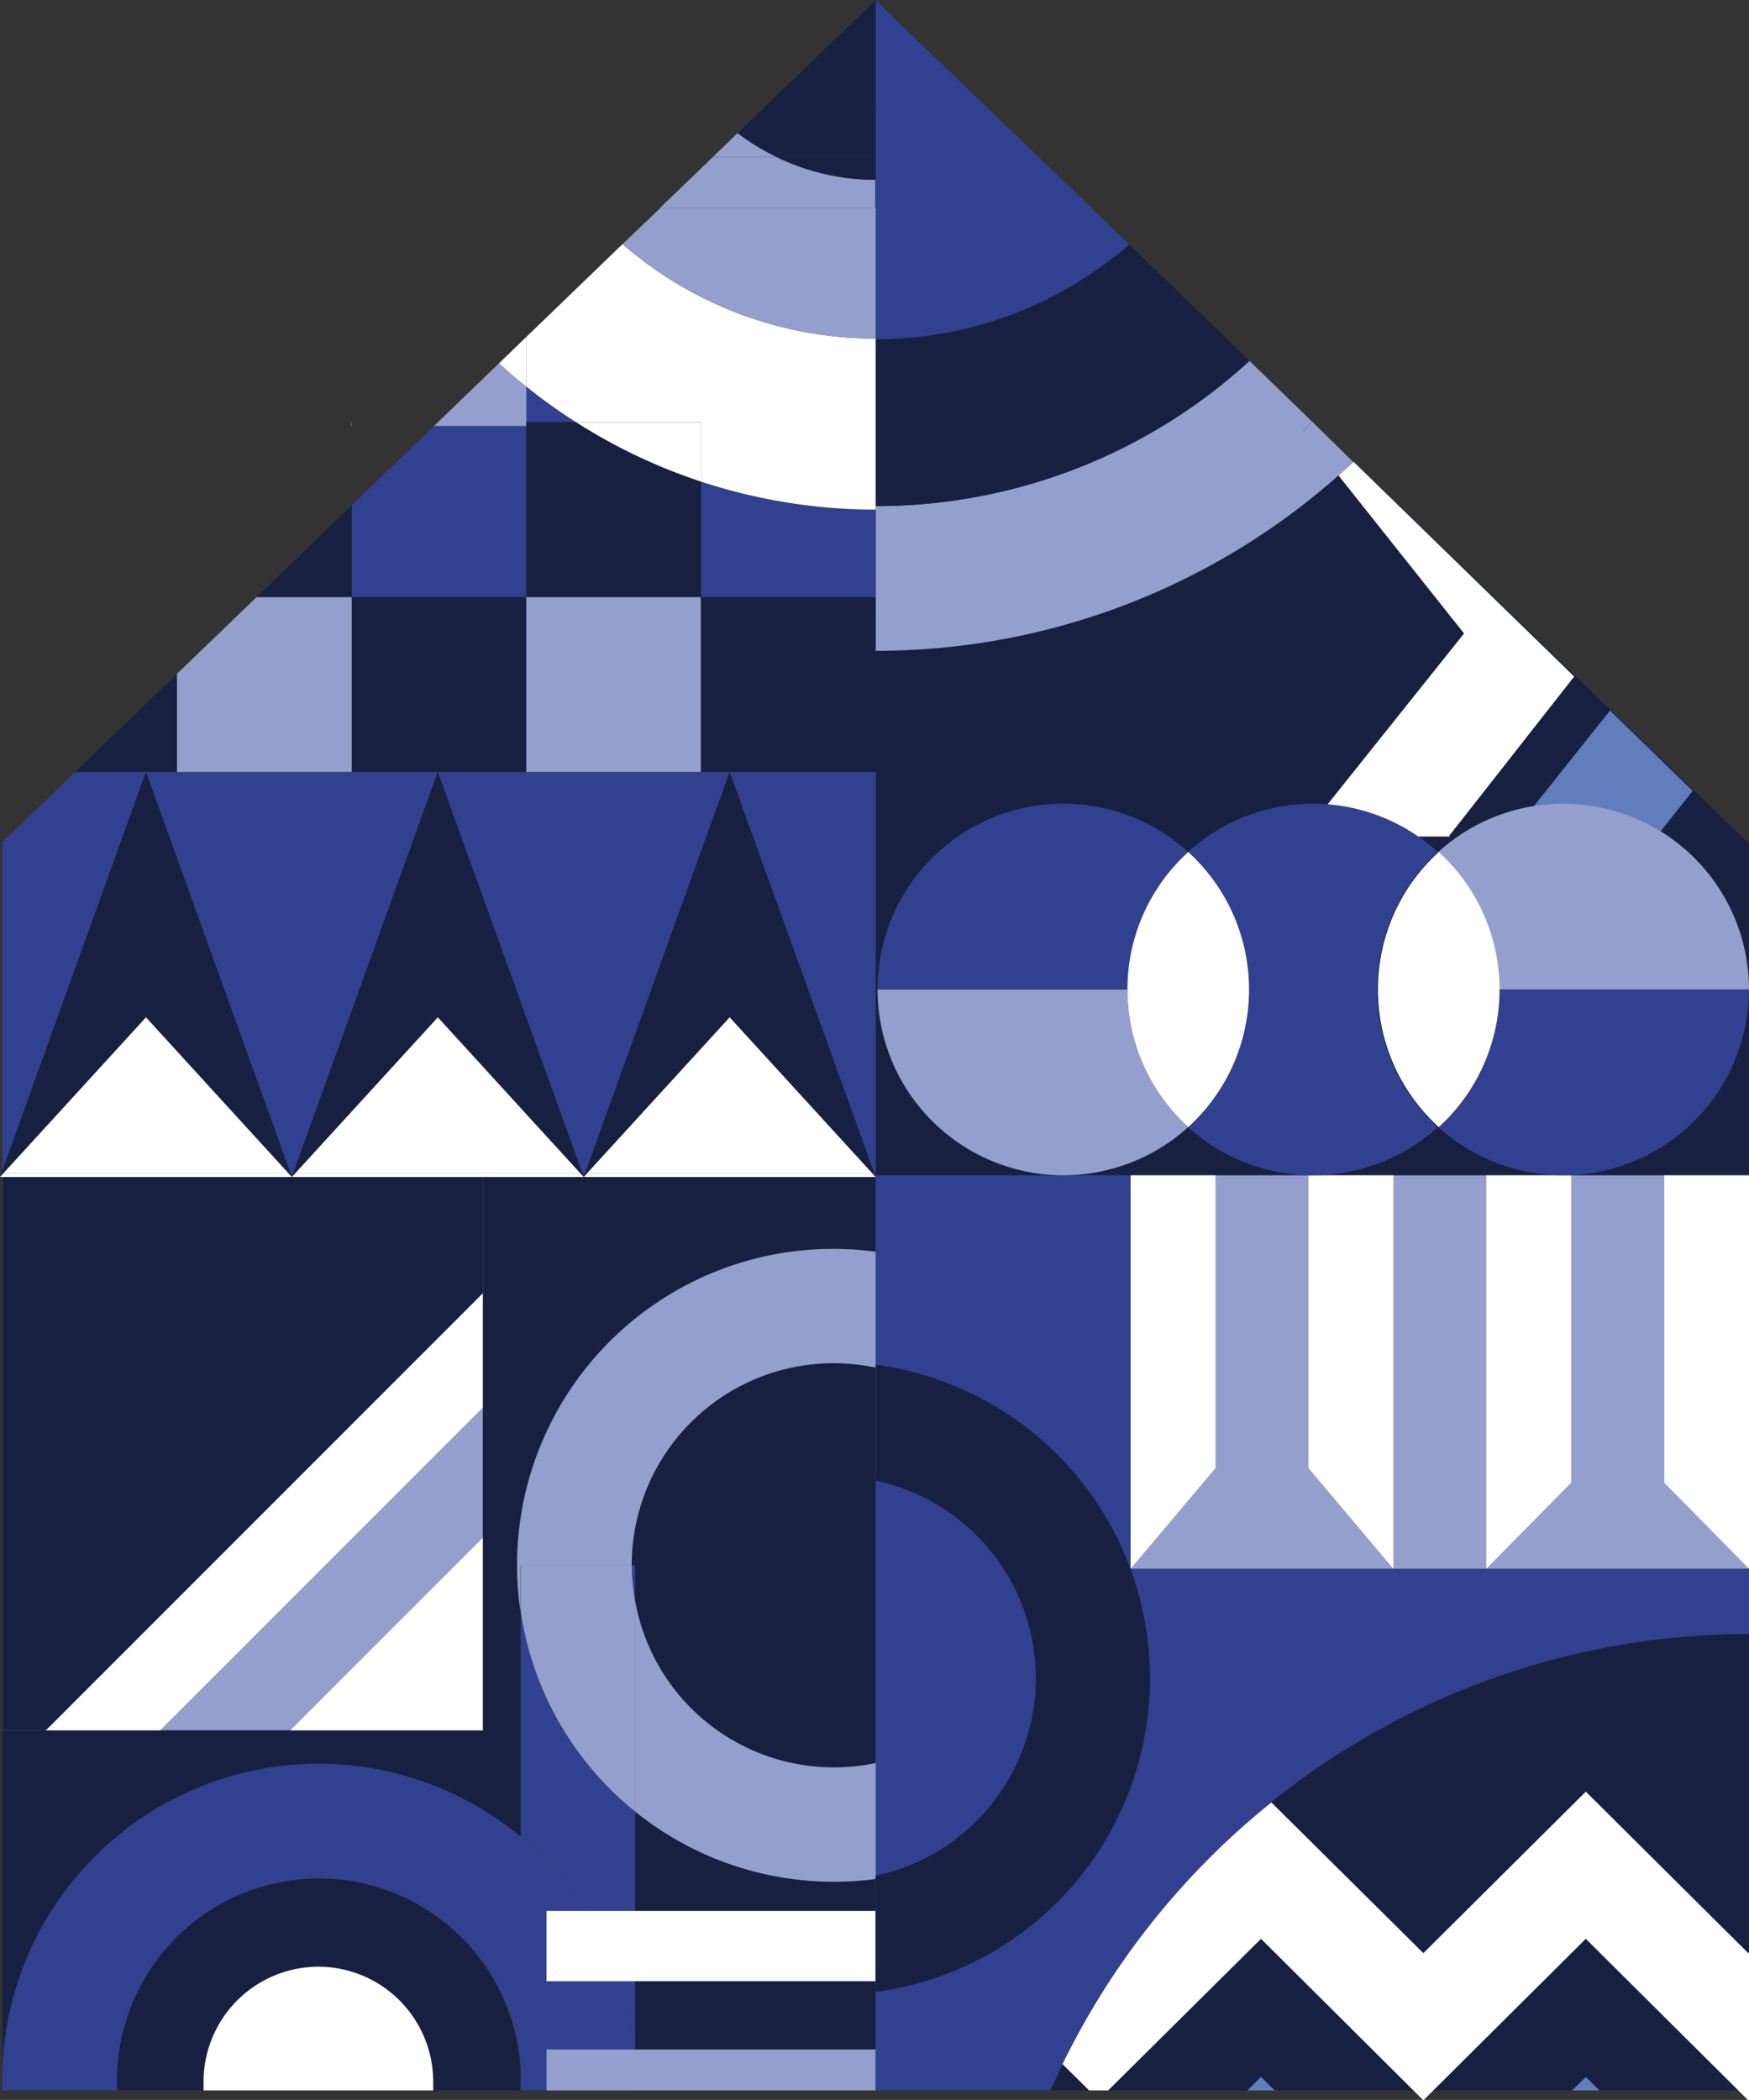 <svg xmlns="http://www.w3.org/2000/svg" viewBox="0 0 162.47 195.02"><rect x="0" y="0" width="162.47" height="195.02" fill="#333333" stroke="none"/><defs><style>.cls-1{fill:#182042;}.cls-2{fill:#314190;}.cls-3{fill:#959fce;}.cls-4{fill:#fff;}.cls-5{fill:#617dbb;}.cls-6{fill:none;}.cls-7{fill:#fff200;}</style></defs><g id="Capa_2" data-name="Capa 2"><g id="Layer_2" data-name="Layer 2"><rect class="cls-1" x="81.34" y="108.97" width="81.13" height="0.2"></rect><path class="cls-1" d="M29.6,163.83a29.31,29.31,0,0,1,18.77,6.78v-21a29.38,29.38,0,0,1,33-33.36v-7.09h-40a18.81,18.81,0,0,1-37.61,0H.21v17.35a13.89,13.89,0,1,1,0,27.78v38.93A29.39,29.39,0,0,1,29.6,163.83Z"></path><path class="cls-1" d="M58.68,145.37H59v3.31a18.75,18.75,0,0,0,18.46,15.46,19.23,19.23,0,0,0,3.89-.4V127a19.23,19.23,0,0,0-3.89-.41A18.77,18.77,0,0,0,58.68,145.37Z"></path><path class="cls-1" d="M18.91,193.33a10.69,10.69,0,0,1,21.37,0c0,.28,0,.54,0,.81h8.08c0-.3,0-.61,0-.92a18.77,18.77,0,0,0-37.54,0c0,.31,0,.62,0,.92H19C18.93,193.87,18.91,193.61,18.91,193.33Z"></path><path class="cls-1" d="M59,168.24v25.09h0c0,.27,0,.54,0,.81H81.34V174.5A29.37,29.37,0,0,1,59,168.24Z"></path><path class="cls-1" d="M.21,193.22v.92h0C.22,193.84.21,193.53.21,193.22Z"></path><path class="cls-2" d="M81.34,127v67.13H97.59a70.85,70.85,0,0,1,64.88-42.38v-42.6H81.34V127Z"></path><path class="cls-2" d="M10.87,194.14c0-.3,0-.61,0-.92a18.77,18.77,0,0,1,37.54,0V170.61A29.39,29.39,0,0,0,.21,193.22c0,.31,0,.62,0,.92Z"></path><path class="cls-2" d="M59,194.14c0-.27,0-.54,0-.81H48.37v-.11c0,.31,0,.62,0,.92Z"></path><path class="cls-2" d="M59,193.22s0,.08,0,.11h0Z"></path><path class="cls-2" d="M59,193.22v-25a29.33,29.33,0,0,1-10.62-18.63v21A29.35,29.35,0,0,1,59,193.22Z"></path><path class="cls-2" d="M58.68,145.37a18.11,18.11,0,0,0,.31,3.31v-3.31Z"></path><path class="cls-2" d="M59,193.33s0-.07,0-.11a29.35,29.35,0,0,0-10.62-22.61v22.72Z"></path><path class="cls-3" d="M58.68,145.37A18.77,18.77,0,0,1,77.45,126.6a19.23,19.23,0,0,1,3.89.41V116.25a29.37,29.37,0,0,0-33,33.36v-4.24Z"></path><path class="cls-3" d="M59,148.68v19.56a29.37,29.37,0,0,0,22.35,6.26V163.74a19.23,19.23,0,0,1-3.89.4A18.75,18.75,0,0,1,59,148.68Z"></path><path class="cls-3" d="M59,168.24V148.68a18.11,18.11,0,0,1-.31-3.31H48.37v4.24A29.33,29.33,0,0,0,59,168.24Z"></path><path class="cls-4" d="M22.53,127.77a18.8,18.8,0,0,0,18.8-18.61H3.72A18.8,18.8,0,0,0,22.53,127.77Z"></path><path class="cls-4" d="M29.6,182.65a10.68,10.68,0,0,0-10.69,10.68c0,.28,0,.54,0,.81H40.24c0-.27,0-.53,0-.81A10.68,10.68,0,0,0,29.6,182.65Z"></path><path class="cls-2" d="M14.1,140.4A13.89,13.89,0,0,0,.21,126.51v27.78A13.89,13.89,0,0,0,14.1,140.4Z"></path><path class="cls-1" d="M97.59,194.14h18.29l1.26-1.25,1.26,1.25h27.65l1.26-1.25,1.26,1.25h13.9V151.76A70.85,70.85,0,0,0,97.59,194.14Z"></path><polygon class="cls-5" points="117.14 192.89 115.88 194.14 118.4 194.14 117.14 192.89"></polygon><polygon class="cls-5" points="147.31 192.89 146.05 194.14 148.57 194.14 147.31 192.89"></polygon><polygon class="cls-1" points="81.33 0 81.36 0 81.33 0 81.34 108.97 162.47 108.97 162.47 78.24 162.35 78.24 81.33 0"></polygon><polygon class="cls-5" points="140.3 77.61 140.37 77.69 154 77.69 153.93 77.61 157.24 73.45 149.56 65.99 140.3 77.61"></polygon><path class="cls-4" d="M124.33,44.15,136,58.83l-15,18.78.06.08h13.63l-.06-.08,11.6-14.78L125.73,42.88C125.27,43.31,124.8,43.74,124.33,44.15Z"></path><path class="cls-3" d="M121.83,39.1l-5.76-5.58A51.31,51.31,0,0,1,81.34,47V60.44a64.67,64.67,0,0,0,43-16.29l-3.26-4.09Z"></path><path class="cls-3" d="M121.83,39.1l-.76,1,3.26,4.09c.47-.41.94-.84,1.4-1.27Z"></path><path class="cls-1" d="M104.91,22.7a35.82,35.82,0,0,1-23.57,8.8V47a51.31,51.31,0,0,0,34.73-13.49Z"></path><path class="cls-2" d="M81.33,0V31.5a35.82,35.82,0,0,0,23.57-8.8Z"></path><rect class="cls-3" x="0.21" y="109.16" width="44.64" height="51.53"></rect><polygon class="cls-4" points="44.85 160.7 44.85 142.82 26.97 160.7 44.85 160.7"></polygon><polygon class="cls-4" points="14.87 160.7 44.85 130.72 44.85 120.1 4.25 160.7 14.87 160.7"></polygon><polygon class="cls-1" points="4.25 160.7 44.85 120.1 44.85 109.16 0.21 109.16 0.21 160.7 4.25 160.7"></polygon><rect class="cls-3" x="50.77" y="190.34" width="30.56" height="3.8"></rect><rect class="cls-4" x="50.77" y="177.47" width="30.56" height="6.53"></rect><rect class="cls-3" x="105.03" y="109.16" width="57.44" height="36.52"></rect><polygon class="cls-4" points="105.03 145.69 112.91 136.34 112.91 109.16 105.03 109.16 105.03 145.69"></polygon><polygon class="cls-4" points="121.55 136.34 129.43 145.69 129.43 109.16 121.55 109.16 121.55 136.34"></polygon><polygon class="cls-4" points="138.07 145.69 145.95 137.7 145.95 109.16 138.07 109.16 138.07 145.69"></polygon><polygon class="cls-4" points="154.6 137.7 162.47 145.69 162.47 109.16 154.6 109.16 154.6 137.7"></polygon><path class="cls-1" d="M96.22,155.84A18.77,18.77,0,0,1,81.34,174.2V185a29.39,29.39,0,0,0,0-58.26v10.77A18.77,18.77,0,0,1,96.22,155.84Z"></path><path class="cls-2" d="M139.25,91.9a17.22,17.22,0,0,1-5.65,12.77A17.27,17.27,0,0,0,162.47,91.9H139.25Z"></path><path class="cls-3" d="M139.25,91.89h23.22A17.26,17.26,0,0,0,133.6,79.13,17.18,17.18,0,0,1,139.25,91.89Z"></path><path class="cls-2" d="M116,91.9a17.22,17.22,0,0,1-5.65,12.77,17.28,17.28,0,0,0,23.22,0,17.26,17.26,0,0,1,0-25.54,17.26,17.26,0,0,0-23.22,0A17.19,17.19,0,0,1,116,91.9Z"></path><path class="cls-4" d="M128,91.9a17.22,17.22,0,0,0,5.65,12.77,17.26,17.26,0,0,0,0-25.54A17.19,17.19,0,0,0,128,91.9Z"></path><path class="cls-3" d="M81.52,91.9a17.26,17.26,0,0,0,28.86,12.77,17.22,17.22,0,0,1-5.65-12.77H81.52Z"></path><path class="cls-2" d="M104.73,91.89a17.26,17.26,0,0,1,5.65-12.76A17.25,17.25,0,0,0,81.52,91.89Z"></path><path class="cls-4" d="M104.73,91.9a17.22,17.22,0,0,0,5.65,12.77,17.26,17.26,0,0,0,0-25.54A17.19,17.19,0,0,0,104.73,91.9Z"></path><polygon class="cls-6" points="26.99 108.97 27.11 109.31 27.23 108.97 26.99 108.97"></polygon><polygon class="cls-6" points="54.1 108.97 54.23 109.31 54.35 108.97 54.1 108.97"></polygon><polygon class="cls-2" points="6.99 71.69 0.21 78.24 0.21 108.73 13.56 71.69 6.99 71.69"></polygon><polygon class="cls-2" points="32.68 71.69 32.66 71.69 16.44 71.69 13.56 71.69 26.99 108.97 27.23 108.97 40.67 71.69 32.68 71.69"></polygon><path class="cls-2" d="M53.53,39.22a50.77,50.77,0,0,1-4.64-3.32v3.32Z"></path><polygon class="cls-2" points="48.89 71.69 40.67 71.69 54.1 108.97 54.35 108.97 67.78 71.69 65.13 71.69 65.11 71.69 48.89 71.69"></polygon><path class="cls-2" d="M65.13,55.46H81.34V47.33a52,52,0,0,1-16.21-2.6Z"></path><polygon class="cls-2" points="32.68 46.92 32.68 55.46 48.89 55.46 48.89 39.55 40.32 39.55 32.68 46.92"></polygon><polygon class="cls-2" points="81.22 108.97 81.34 108.97 81.34 71.69 67.78 71.69 81.22 108.97"></polygon><polygon class="cls-1" points="54.35 108.97 54.23 109.31 54.53 108.97 54.35 108.97"></polygon><polygon class="cls-1" points="81.34 109.31 81.22 108.97 81.03 108.97 81.34 109.31"></polygon><polygon class="cls-1" points="54.35 108.97 54.53 108.97 67.78 94.48 81.03 108.97 81.22 108.97 67.78 71.69 54.35 108.97"></polygon><polygon class="cls-1" points="53.91 108.97 54.23 109.31 54.1 108.97 53.91 108.97"></polygon><polygon class="cls-1" points="27.23 108.97 27.11 109.31 27.42 108.97 27.23 108.97"></polygon><polygon class="cls-1" points="27.23 108.97 27.42 108.97 40.67 94.48 53.91 108.97 54.1 108.97 40.67 71.69 27.23 108.97"></polygon><polygon class="cls-1" points="26.8 108.97 27.11 109.31 26.99 108.97 26.8 108.97"></polygon><polygon class="cls-1" points="0.21 108.97 0.21 108.73 0 109.31 0.31 108.97 0.21 108.97"></polygon><polygon class="cls-1" points="0.31 108.97 13.56 94.48 26.8 108.97 26.99 108.97 13.56 71.69 0.21 108.73 0.21 108.97 0.31 108.97"></polygon><polygon class="cls-4" points="54.53 108.97 54.23 109.31 81.34 109.31 81.03 108.97 54.53 108.97"></polygon><polygon class="cls-4" points="67.78 94.48 54.53 108.97 81.03 108.97 67.78 94.48"></polygon><polygon class="cls-4" points="27.42 108.97 27.11 109.31 54.23 109.31 53.91 108.97 27.42 108.97"></polygon><polygon class="cls-4" points="27.42 108.97 53.91 108.97 40.67 94.48 27.42 108.97"></polygon><polygon class="cls-4" points="0.31 108.97 0 109.31 27.11 109.31 26.8 108.97 0.31 108.97"></polygon><polygon class="cls-4" points="0.31 108.97 26.8 108.97 13.56 94.48 0.31 108.97"></polygon><polygon class="cls-1" points="16.44 62.58 6.99 71.69 13.56 71.69 16.44 71.69 16.44 62.58"></polygon><path class="cls-3" d="M40.32,39.56h8.57V35.9c-.86-.7-1.71-1.42-2.53-2.17Z"></path><polygon class="cls-1" points="32.66 55.46 32.68 55.46 32.68 46.92 23.83 55.46 32.66 55.46"></polygon><polygon class="cls-1" points="32.68 71.69 40.67 71.69 48.89 71.69 48.89 55.46 32.68 55.46 32.68 71.69"></polygon><path class="cls-1" d="M53.53,39.22H48.89V55.46H65.13V44.73A51.7,51.7,0,0,1,53.53,39.22Z"></path><polygon class="cls-3" points="23.83 55.46 16.44 62.58 16.44 71.69 32.66 71.69 32.66 55.46 23.83 55.46"></polygon><rect class="cls-3" x="32.66" y="55.46" width="0.02" height="16.23"></rect><rect class="cls-3" x="48.89" y="55.46" width="16.21" height="16.23"></rect><rect class="cls-1" x="81.34" y="55.46" height="16.23"></rect><polygon class="cls-1" points="65.13 55.46 65.13 71.69 67.78 71.69 81.34 71.69 81.34 55.46 65.13 55.46"></polygon><rect class="cls-1" x="65.11" y="55.46" width="0.02" height="16.23"></rect><path class="cls-4" d="M48.89,31.29V35.9a50.77,50.77,0,0,0,4.64,3.32h11.6v5.51a52,52,0,0,0,16.21,2.6V31.44a35.78,35.78,0,0,1-23.51-8.77Z"></path><path class="cls-4" d="M48.89,35.9V31.29l-2.53,2.44C47.18,34.48,48,35.2,48.89,35.9Z"></path><path class="cls-4" d="M65.13,39.22H53.53a51.7,51.7,0,0,0,11.6,5.51Z"></path><path class="cls-3" d="M57.83,22.67a35.78,35.78,0,0,0,23.51,8.77V19.32h-20Z"></path><path class="cls-3" d="M72.19,14.6a20.82,20.82,0,0,1-3.67-2.24L66.2,14.6Z"></path><path class="cls-3" d="M66.2,14.6l-4.9,4.72h20V16.7a21.09,21.09,0,0,1-9.15-2.1Z"></path><path class="cls-1" d="M68.52,12.36a20.82,20.82,0,0,0,3.67,2.24h9.15V9.78H71.2Z"></path><polygon class="cls-1" points="76.09 5.06 81.34 5.06 81.34 0.23 81.1 0.23 76.09 5.06"></polygon><polygon class="cls-1" points="81.34 0.23 81.34 0 81.1 0.23 81.34 0.23"></polygon><polygon class="cls-1" points="71.2 9.78 81.34 9.78 81.34 5.06 76.09 5.06 71.2 9.78"></polygon><path class="cls-1" d="M81.34,16.7V14.6H72.19A21.09,21.09,0,0,0,81.34,16.7Z"></path><rect class="cls-7" x="32.66" y="39.22" width="0.02" height="0.33"></rect><path class="cls-4" d="M162.4,181.39l-15.09-15-15.09,15-14.12-14A71.22,71.22,0,0,0,98.7,191.7l2.47,2.44h1.77l14.2-14.08,15.08,15,15.09-15,15.09,15,.07-.07V181.32Z"></path></g></g></svg>